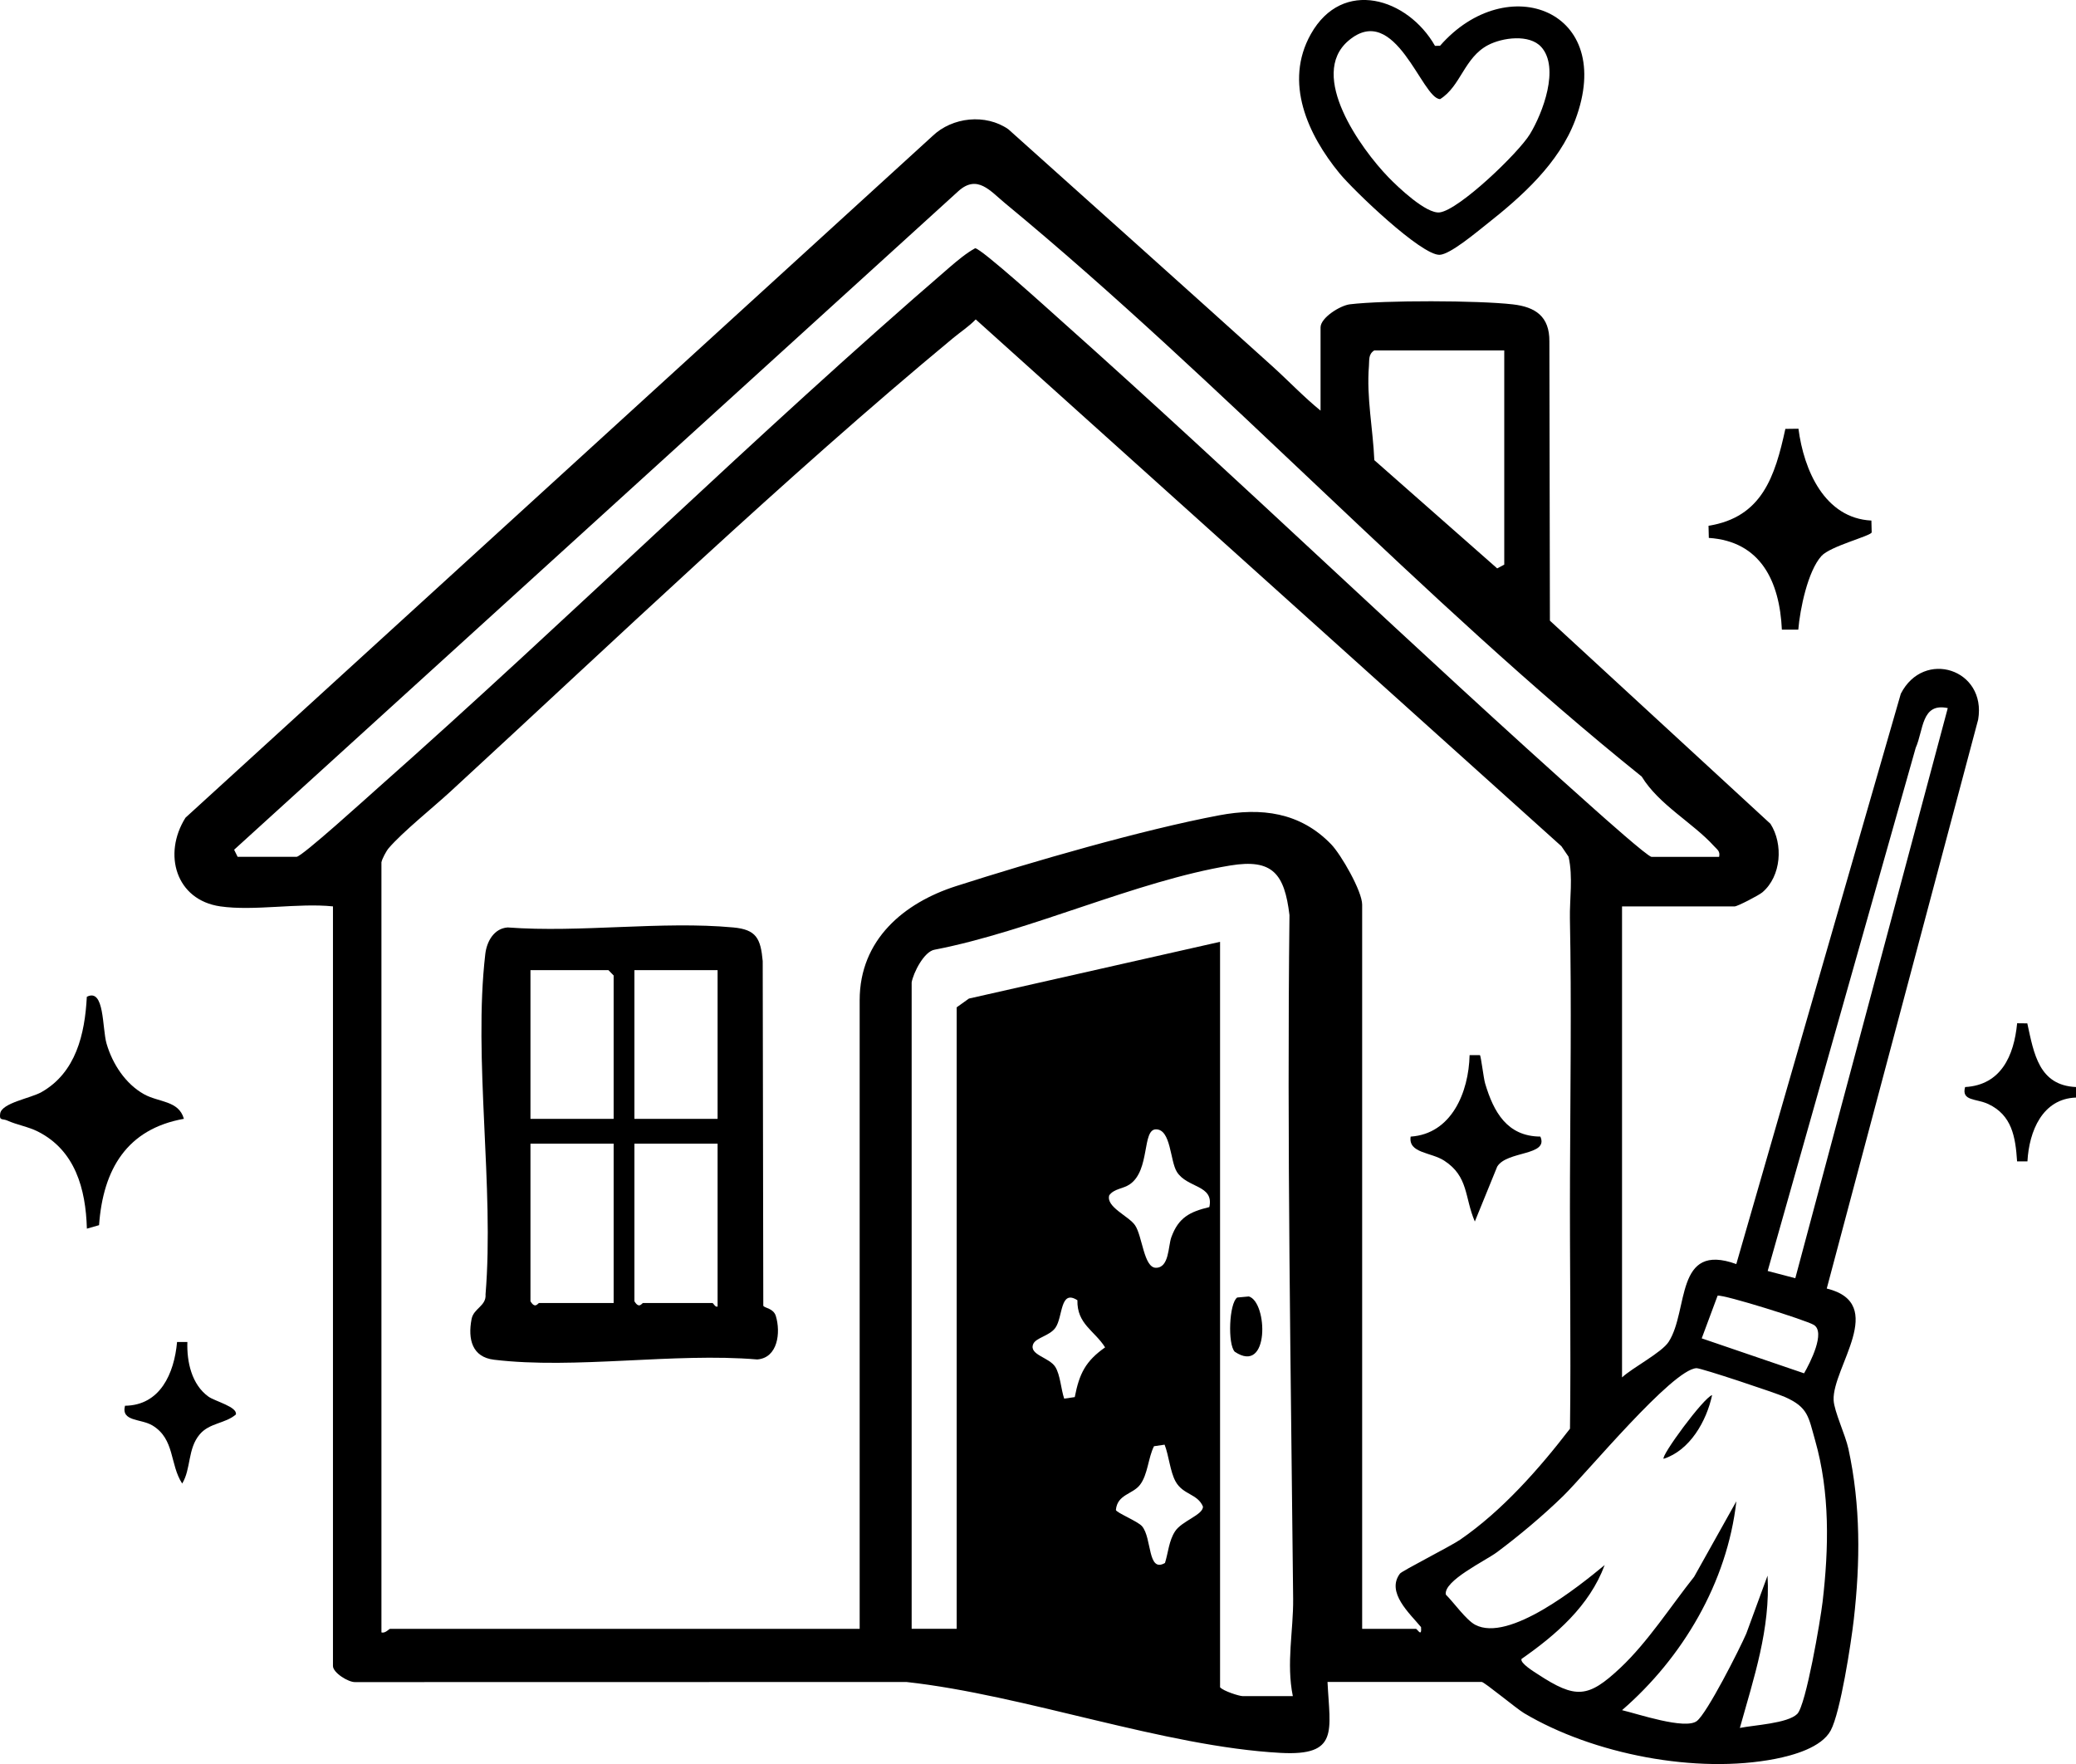 <?xml version="1.0" encoding="UTF-8"?>
<svg id="Layer_1" data-name="Layer 1" xmlns="http://www.w3.org/2000/svg" viewBox="0 0 785.42 667.32">
  <path d="M83.35,342.87c-16.85-2.43-21.83-19.81-13.17-33.55L352.76,51.49c7.53-7.25,20.19-8.56,28.76-2.57,33.23,29.77,67.06,60.04,99.79,89.57,6.13,5.53,11.89,11.63,18.3,16.84v-31.48c0-3.64,7.38-8.29,11.11-8.74,13.2-1.58,48.37-1.49,61.65.03,8.52.98,13.9,4.56,13.81,14.02l.2,105.63,83.44,76.84c4.92,7.69,4.11,19.82-3.04,25.91-1.35,1.15-9.45,5.34-10.5,5.34h-42.61v178.17c4.02-3.73,14.99-9.36,17.64-13.46,7.68-11.91,2.25-37.86,25.59-29.41l62.24-215.75c8.67-16.99,32.52-9.32,29.26,9.79l-57.28,215.21c23.28,5.72,2.05,29.88,2.6,42.21.18,4.21,4.45,13.12,5.6,18.43,4.65,21.47,4.51,42.75,2.03,64.56-1.01,8.84-5.03,35.1-8.73,41.98-3.49,6.49-14.29,9.43-20.96,10.74-29.79,5.83-68.93-1.72-95.09-17.31-2.86-1.71-15.01-11.79-15.99-11.79h-58.34c.91,18.57,4.43,28.04-17.75,26.84-44.16-2.4-96.71-21.89-141.56-26.82l-208.49.04c-2.61.14-8.47-3.55-8.47-6.09v-287.35c-13.23-1.37-29.82,1.84-42.61,0ZM89.91,324.12h22.29c2,0,27.01-22.73,30.83-26.1,72.9-64.53,142.58-133.43,216.29-196.96,2.81-2.42,6.4-5.42,9.62-7.16,2.46.21,28.16,23.5,32.37,27.26,68.06,60.66,133.78,124.29,201.87,184.9,2.79,2.48,20.25,18.07,21.65,18.07h25.57c.46-2.17-.73-2.73-1.93-4.06-8.04-8.87-20.82-15.61-27.36-26.31-83.14-66.77-158.56-148.95-240.78-216.81-5.7-4.71-10.57-11.08-17.72-4.67L88.58,321.44l1.32,2.68ZM144.31,326.13v291.37c1.41.5,2.88-1.34,3.28-1.34h177.65v-237.78c0-23,16.85-36.88,36.43-43.16,28.63-9.18,70.53-21.33,99.63-26.81,15.82-2.98,30.55-1.21,42.31,10.96,3.78,3.91,11.74,17.76,11.74,22.84v273.95h20.32c.54,0,2.29,3.45,1.96-.65-4.26-5.14-13.31-13.17-7.98-20.24.8-1.05,19.16-10.34,22.81-12.85,15.84-10.91,29.79-26.69,41.52-41.97.41-31.71-.13-63.62,0-95,.12-32.61.61-65.87-.03-97.94-.15-7.42,1.24-15.77-.52-23.44l-2.69-3.95-221.59-199.29c-2.59,2.69-5.68,4.68-8.52,7.03-63.48,52.57-128.97,115.21-190.1,171.47-6.58,6.06-18.25,15.42-23.49,21.54-.9,1.05-2.5,4.05-2.71,5.27ZM569.1,132.55h-49.16c-2.32,1.48-1.84,3.59-2.03,5.96-.97,11.77,1.55,23.84,2.04,35.56l46.49,40.95,2.67-1.43v-81.05ZM736.91,267.86c-10.02-2.14-9.13,8.29-12.14,15.04l-56,197.89,10.45,2.74,57.69-215.68ZM344.91,371.67v244.48h17.04v-235.1l4.63-3.31,95.01-21.47v281.99c1.2,1.44,7.28,3.35,8.52,3.35h19.01c-2.54-12.51.24-24.73.12-36.84-.86-85.92-2.38-172.4-1.39-258.59-1.88-15.7-6.43-21.41-22.4-18.78-35.64,5.87-75.57,24.83-111.75,31.83-4.09.56-8.22,8.91-8.8,12.45ZM457.53,456.62c1.85-8.47-8.37-7.1-12.28-13.32-2.6-4.13-2.19-16.08-7.9-16.09-5.34-.01-2.14,15.43-9.89,20.78-2.56,1.77-5.89,1.6-7.79,4.16-1.36,4.42,7.39,7.87,9.75,11.34,2.8,4.11,3.3,16.08,7.9,16.09,5.06.01,4.6-8.13,5.83-11.54,2.73-7.52,7.03-9.64,14.38-11.42ZM407.61,491.85c-6.64-4.25-5.41,6.3-8.31,10.42-2.17,3.08-7.4,3.74-8.4,6.16-1.71,4.12,6.08,5,8.36,8.66,1.89,3.03,2.15,8.46,3.36,11.99l4-.58c1.72-8.93,4.13-13.64,11.48-18.81-4.02-6.37-10.68-8.81-10.48-17.83ZM643.82,506.28l38.72,13.22c2.28-3.95,8.26-15.61,3.66-18.33-3.07-1.82-33.72-11.44-36.37-11.05l-6.01,16.15ZM658.26,653.65c5.4-1.1,18.01-1.68,21.69-5.29,3.32-3.26,8.81-35.65,9.6-42.43,2.37-20.3,2.81-41.28-2.83-61.07-2.54-8.93-2.6-12.5-11.47-16.42-3.37-1.49-31.65-10.94-33.4-10.88-9.09.33-41.81,39.95-50.45,48.36-7.5,7.31-16.67,15.02-25.07,21.27-4.34,3.23-20.31,10.8-19.32,16.03,3.02,2.99,7.64,9.57,11.1,11.41,12.76,6.75,39.1-14.4,48.99-22.6-5.76,15.49-18.41,26.43-31.45,35.51-.71,1.56,4.81,4.92,6.13,5.78,14.41,9.44,19.07,9.05,31.27-2.41,10.36-9.74,19.03-23.28,27.9-34.45l15.97-28.54c-3.45,30.74-20.4,59.24-43.25,79.01,5.85,1.37,23.82,7.48,28.28,4.13,3.89-2.93,16.21-27.27,18.73-33.1l8.04-21.91c1.14,20.05-5.21,38.75-10.47,57.59ZM440.59,546.5l-3.99.58c-2.21,4.3-2.32,10.76-5.33,14.64-2.8,3.6-8.54,3.55-9.09,9.46.07.99,8.28,4.3,9.88,6.16,3.82,4.46,2.02,17.75,8.69,13.91,1.25-3.98,1.47-8.35,3.8-11.95,2.55-3.96,10.59-6.19,10.58-9.36-2.04-4.93-7.59-4.43-10.39-9.56-2.06-3.77-2.5-9.7-4.13-13.88Z"/>
  <path d="M542.9,17.34l1.91-.02c25.35-29.02,66.82-13.47,51.14,28.13-6.16,16.36-20.24,28.92-33.55,39.4-3.71,2.92-13.66,11.33-17.69,11.54-6.89.35-32.67-24.42-37.91-30.81-12.01-14.63-21.12-34.41-10.87-52.67,12-21.38,36.69-13.62,46.97,4.42ZM583.1,17.77c-4.43-4.94-14.67-3.59-20.16-.69-8.99,4.75-10.29,15.56-18.09,20.41-6.89-.03-16.94-37.19-34.69-22.09-15.43,13.12,4.86,41.01,15.01,51.53,3.72,3.86,14.5,14.12,19.57,13.41,7.38-1.03,29.74-22.46,34.09-29.61,4.84-7.96,11.34-25.07,4.28-32.96Z"/>
  <path d="M69.58,423.23c-21.47,3.82-30.58,18.99-32.1,40.23l-4.61,1.32c-.42-15.12-4.46-29.59-18.49-36.71-3.7-1.88-7.91-2.51-11.68-4.21-1.71-.77-3.07.21-2.63-2.63.63-4.06,11.51-5.75,15.66-8.12,12.96-7.38,16.38-21.84,17.12-36.04,6.78-3.45,5.75,11.87,7.48,17.77,2.24,7.65,7.15,15.16,14.12,19.07,5.64,3.16,13.17,2.35,15.12,9.31Z"/>
  <path d="M680.41,162.16c2.04,15.73,9.93,33.89,27.6,34.76l.11,4.47c-.34,1.38-15.65,5.2-19.01,8.93-5.19,5.76-8.11,20.13-8.76,27.87h-6.21c-.85-18.26-8-33.41-27.64-34.71l-.11-4.59c20.21-3.2,25.14-18.59,29.07-36.65l4.94-.06Z"/>
  <path d="M767,387.12c2.51,11.57,4.42,23.46,18.42,24.09v3.98c-12.67.42-17.75,12.68-18.37,24.14h-3.92c-.6-9.32-1.98-17.49-10.9-21.69-4.58-2.15-10.24-1.05-8.77-6.43,13.54-.75,18.51-11.77,19.69-24.13l3.85.04Z"/>
  <path d="M70.89,507.63c-.26,7.54,1.63,16.12,7.96,20.68,2.47,1.78,11.07,3.88,10.39,6.77-3.99,3.45-9.97,3.14-13.66,7.49-4.66,5.49-3.24,13.03-6.65,18.63-4.75-7.26-2.72-16.81-11.25-21.97-4.36-2.64-11.93-1.38-10.39-7.46,13.3-.15,18.62-12.17,19.7-24.12h3.91Z"/>
  <path d="M288.8,493.98c.51.87,3.84.91,4.73,3.86,1.89,6.22.77,15.83-7.05,16.42-31.36-2.65-68.99,3.8-99.59.1-8.21-.99-9.97-7.66-8.47-15.41.79-4.07,5.63-4.89,5.28-9.33,3.34-40.49-4.69-89.2-.1-128.7.56-4.84,3.33-9.73,8.48-10.08,27.52,2.06,58.24-2.51,85.35,0,8.7.81,10.35,4.14,11.13,12.74l.22,130.4ZM232.16,423.25v-54.25l-1.97-2.01h-29.5v56.26h31.47ZM271.49,366.98h-31.47v56.26h31.47v-56.26ZM232.16,432.63h-31.47v59.61c1.82,3.05,2.82.67,3.28.67h28.19v-60.28ZM271.49,432.63h-31.47v59.61c1.82,3.05,2.82.67,3.28.67h26.22c.4,0,1.01,1.7,1.97,1.34v-61.62Z"/>
  <path d="M559.9,399.14c.41.34,1.37,8.68,1.98,10.73,3.21,10.79,8.33,20.01,20.89,20.08,3.26,7.37-12.61,5.3-16.32,11.35l-8.47,20.78c-3.93-9.11-2.31-16.99-11.57-23.01-5.02-3.27-13.68-2.79-12.71-9.11,15.46-1.02,21.97-16.76,22.3-30.83h3.9Z"/>
  <path d="M467.15,511.34c-2.73-2.8-2.15-18.37.93-20.51l4.41-.4c7.15,2.15,7.91,29.82-5.34,20.91Z"/>
  <path d="M629.41,551.84c-1.11-1.03,15.04-23.07,18.34-24.1-2.12,9.88-8.41,20.92-18.34,24.1Z"/>
</svg>